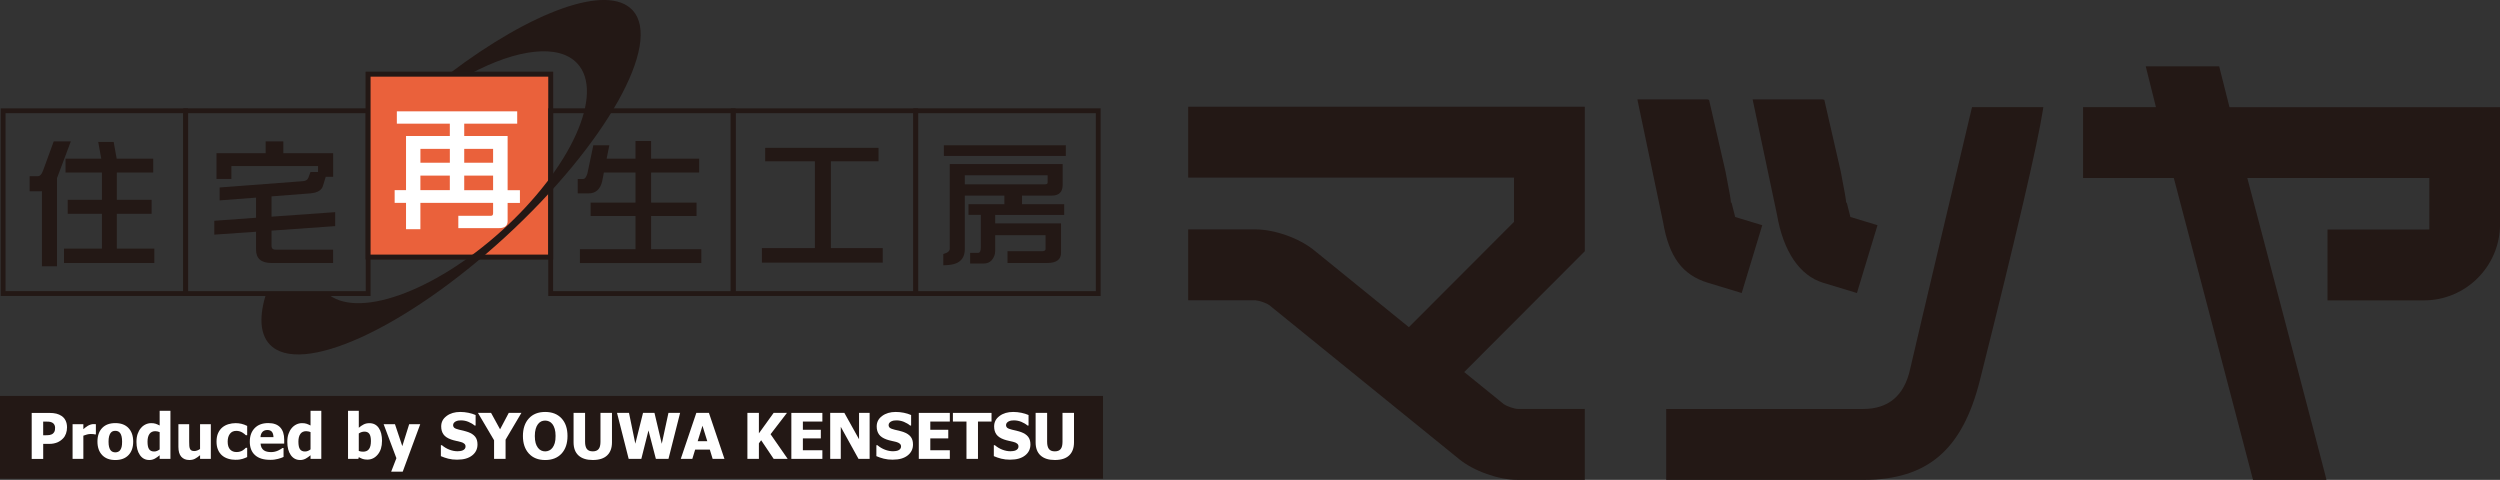 <?xml version="1.0" encoding="UTF-8"?><svg id="_レイヤー_2" xmlns="http://www.w3.org/2000/svg" viewBox="0 0 1000 191.95"><rect x="0" y="0" width="1000" height="191.95" fill="#333333" stroke="none"/><defs><style>.cls-1{fill:#231815;}.cls-1,.cls-2,.cls-3{stroke-width:0px;}.cls-2{fill:#fff;}.cls-3{fill:#ea613b;}</style></defs><g id="_レイヤー_1-2"><path class="cls-1" d="m75.22,118.39H.28V43.34h74.94v75.06Zm-73-1.94h71.07V45.27H2.22v71.18Z"/><path class="cls-1" d="m28.33,56.56l-5.53,14.7v35.26h-6.02v-30h-4.93v-6.03h3.23c.87,0,1.59-.72,2.14-2.25l4.27-11.69h6.84m17.14.23l1.2,6.69h14.62v5.54h-14.56v10.91h13.91v5.6h-13.91v13.93h15v5.75H25.6v-5.75h15.17v-13.93h-13.69v-5.6h13.69v-10.91h-14.56v-5.54h14.29l-1.21-6.69h6.19Z"/><path class="cls-1" d="m148.23,118.39h-74.94V43.34h74.94v75.06Zm-73.01-1.94h71.08V45.27h-71.08v71.18Z"/><path class="cls-1" d="m113.33,56.56v4.72h19.93v9.43h-2.96l-1.04,3.4c-.44,1.86-2.09,2.96-5.04,3.23l-15.61,1.21v8.12l25.46-1.81v5.59l-25.46,1.8v6.1c0,1.04.55,1.53,1.69,1.53h22.95v5.32h-24.64c-4.16,0-6.19-1.81-6.19-5.32v-7.18l-16.7,1.15v-5.54l16.7-1.21v-8.05l-14.57,1.1v-5.16l33.4-2.53c1.09-.11,1.75-.55,2.08-1.32l.88-2.35h3.01v-2.36h-34.66v5.15h-5.96v-10.31h19.66v-4.72h7.06Z"/><rect class="cls-3" x="147.26" y="29.69" width="73.01" height="73.12"/><path class="cls-1" d="m221.24,103.77h-74.94V28.72h74.94v75.05Zm-73.01-1.94h71.07V30.66h-71.07v71.18Z"/><rect class="cls-3" x="147.26" y="29.69" width="73.01" height="73.12"/><path class="cls-1" d="m221.24,103.77h-74.94V28.72h74.94v75.05Zm-73.01-1.94h71.07V30.66h-71.07v71.18Z"/><path class="cls-2" d="m168.16,76.06v-5.82h11.77v5.82h-11.77m38.71-31.53h-48.13v4.94h21.19v4.93h-17.52v21.66h-4.55v5.1h4.55v10.53h5.75v-10.53h29.08v4.11c0,.72-.28,1.04-.82,1.04h-13.09v4.94h16.27c2.29,0,3.45-.93,3.45-2.79v-7.29h4.92v-5.1h-4.92v-21.66h-17.36v-4.93h21.19v-4.94m-21.19,31.53v-5.82h11.55v5.82h-11.55m-17.52-10.97v-5.54h11.77v5.54h-11.77m17.52,0v-5.54h11.55v5.54h-11.55Z"/><path class="cls-1" d="m294.24,118.39h-74.94V43.34h74.94v75.06Zm-73-1.94h71.07V45.27h-71.07v71.18Z"/><path class="cls-1" d="m243.74,58.1l-1.09,5.38h11.55v-7.07h6.24v7.07h19.22v5.54h-19.22v12.01h18.18v5.38h-18.18v13.27h20.09v5.54h-48.56v-5.54h22.23v-13.27h-17.96v-5.38h17.96v-12.01h-12.65l-.66,3.41c-.76,3.28-2.57,4.93-5.48,4.93h-4.32v-5.76h2.14c.71,0,1.32-.77,1.75-2.3l2.35-11.19h6.4Z"/><path class="cls-1" d="m367.25,118.39h-74.95V43.34h74.95v75.06Zm-73.01-1.94h71.08V45.27h-71.08v71.18Z"/><polygon class="cls-1" points="351.41 64.52 332.35 64.52 332.35 99.23 353.1 99.23 353.1 105.05 304.76 105.05 304.76 99.23 325.95 99.23 325.95 64.52 306.07 64.52 306.07 59.14 351.41 59.14 351.41 64.52"/><path class="cls-1" d="m440.26,118.39h-74.94V43.34h74.94v75.06Zm-73-1.94h71.07V45.27h-71.07v71.18Z"/><path class="cls-1" d="m385.92,70.11h33.13v2.91c0,.49-.39.71-1.04.71h-32.09v-3.62m40.41-12.01h-48.78v4.28h48.78v-4.28m-40.41,20.13h15.82v3.45h-14.34v4.27h4.93v13.05c0,1.43-.37,2.14-1.09,2.14h-3.18v4.28h5.31c1.42,0,2.52-.44,3.29-1.31.92-1.04,1.42-2.3,1.42-3.78v-6.26h20.15v5.6c0,.55-.54.82-1.53.82h-13.69v4.71h15.82c3.72,0,5.59-1.36,5.59-4.06v-11.78h-26.34v-3.4h27.6v-4.27h-16.87v-3.45h11.94c2.84,0,4.32-1.43,4.32-4.28v-8.34h-45.17v33.84c0,.99-.88,1.69-2.58,2.14v4.5c3.23,0,5.48-.6,6.68-1.71,1.26-1.04,1.92-2.62,1.92-4.71v-21.44Z"/><path class="cls-1" d="m253.05,4.12c-9.92-10.83-40.41.37-73.29,25.31h8.53c18.54-9.84,35.17-12.03,42.61-4.07,11.11,11.89-2.48,41.93-30.38,67.09-27.33,24.63-58.22,35.43-69.92,24.67h-24.06c-2.88,9.04-2.68,16.25,1.25,20.54,12.03,13.13,54.31-6.12,94.43-42.99,40.11-36.87,62.88-77.41,50.84-90.54Z"/><rect class="cls-1" y="158.38" width="441.21" height="33.1"/><path class="cls-2" d="m26.81,170.97c0,.86-.14,1.68-.41,2.45-.27.77-.66,1.42-1.17,1.94-.31.32-.65.62-1.03.89-.38.27-.79.5-1.24.7-.45.18-.94.33-1.48.44-.53.11-1.12.16-1.78.16h-2.42v6.01h-4.6v-18.39h7.13c1.06,0,1.98.1,2.74.29.77.2,1.47.5,2.09.92.69.47,1.22,1.08,1.6,1.85.38.77.57,1.69.57,2.75m-4.77.11c0-.51-.12-.96-.37-1.33-.24-.37-.54-.63-.88-.77-.43-.19-.85-.29-1.25-.32-.4-.03-.94-.04-1.62-.04h-.65v5.47h.32c.43,0,.85,0,1.23-.01.38,0,.72-.03,1.01-.08.25-.04.5-.12.78-.24.27-.12.48-.26.63-.4.31-.3.52-.62.63-.94.11-.33.16-.77.16-1.33Z"/><path class="cls-2" d="m38.35,173.76h-.36c-.16-.05-.41-.09-.72-.12-.32-.03-.66-.04-1.04-.04-.45,0-.93.07-1.43.2-.5.13-.99.29-1.46.47v9.29h-4.31v-13.87h4.31v1.99c.2-.18.47-.41.82-.69.35-.27.67-.49.96-.66.31-.19.68-.35,1.1-.49.42-.14.81-.2,1.19-.2.14,0,.3,0,.47.01.17,0,.33.02.47.04v4.06Z"/><path class="cls-2" d="m53.28,176.63c0,2.29-.62,4.09-1.87,5.4-1.25,1.32-3.01,1.98-5.28,1.98s-4.02-.66-5.27-1.98c-1.25-1.32-1.88-3.12-1.88-5.4s.63-4.12,1.88-5.43c1.25-1.31,3.01-1.96,5.27-1.96s4.03.66,5.27,1.98c1.25,1.32,1.88,3.12,1.88,5.42m-4.44.03c0-.83-.07-1.52-.2-2.07-.13-.55-.32-.99-.56-1.33-.25-.35-.54-.59-.86-.73-.32-.14-.68-.21-1.09-.21-.39,0-.73.06-1.04.18-.31.12-.6.35-.86.69-.24.33-.44.77-.59,1.34-.15.56-.22,1.27-.22,2.13s.07,1.54.21,2.07c.14.53.32.95.54,1.27.23.32.52.56.86.71.35.15.72.22,1.14.22.34,0,.69-.07,1.05-.22.36-.15.64-.37.85-.67.26-.35.45-.79.58-1.29.13-.5.19-1.2.19-2.08Z"/><path class="cls-2" d="m68.17,183.55h-4.31v-1.45c-.28.23-.6.48-.96.74-.35.26-.67.46-.94.6-.35.18-.69.32-1.03.41-.34.1-.74.15-1.21.15-1.59,0-2.84-.66-3.76-1.98-.93-1.32-1.38-3.08-1.38-5.28,0-1.22.16-2.27.47-3.17.31-.89.74-1.68,1.3-2.34.5-.6,1.11-1.09,1.83-1.44.72-.35,1.47-.53,2.27-.53.72,0,1.32.07,1.78.23.47.15,1.01.39,1.63.71v-5.88h4.31v19.22m-4.31-3.76v-6.93c-.22-.11-.5-.2-.84-.27-.35-.07-.64-.11-.89-.11-1.04,0-1.82.37-2.34,1.1-.52.74-.78,1.77-.78,3.09,0,1.39.2,2.4.62,3.01.42.62,1.09.93,2.02.93.38,0,.76-.07,1.14-.22.39-.15.74-.36,1.07-.62Z"/><path class="cls-2" d="m84.34,183.55h-4.31v-1.47c-.75.63-1.44,1.11-2.06,1.43-.63.33-1.37.49-2.24.49-1.37,0-2.45-.44-3.22-1.31-.77-.88-1.15-2.19-1.15-3.94v-9.07h4.31v6.93c0,.72.02,1.31.05,1.77.04.46.13.84.27,1.16.13.29.34.51.62.66.28.15.67.22,1.16.22.31,0,.67-.08,1.09-.22.42-.15.81-.35,1.16-.61v-9.9h4.31v13.87Z"/><path class="cls-2" d="m94.4,183.93c-1.14,0-2.18-.15-3.13-.44-.95-.29-1.77-.73-2.47-1.34-.69-.6-1.22-1.36-1.61-2.27-.39-.92-.58-1.99-.58-3.23,0-1.33.21-2.46.63-3.39.42-.93.98-1.7,1.7-2.3.69-.58,1.5-1,2.43-1.28.93-.28,1.9-.42,2.91-.42.77,0,1.52.09,2.29.26.76.18,1.53.46,2.3.85v3.7h-.55c-.18-.17-.38-.35-.63-.55-.25-.2-.52-.38-.82-.55-.31-.18-.66-.33-1.05-.44-.39-.12-.83-.18-1.31-.18-1.1,0-1.95.39-2.54,1.17-.6.78-.9,1.82-.9,3.13,0,1.4.32,2.45.96,3.14.64.69,1.49,1.03,2.56,1.03.54,0,1.01-.06,1.42-.19.4-.12.76-.27,1.05-.45.29-.18.53-.36.73-.54.21-.19.38-.36.53-.51h.55v3.7c-.25.11-.53.23-.85.37-.32.15-.65.26-.99.35-.42.11-.81.21-1.17.26-.36.06-.85.1-1.45.1Z"/><path class="cls-2" d="m108.02,183.93c-2.62,0-4.61-.62-6.01-1.88-1.39-1.25-2.09-3.04-2.09-5.36s.65-4.07,1.94-5.43c1.3-1.35,3.11-2.03,5.44-2.03,2.12,0,3.71.57,4.78,1.72,1.07,1.15,1.6,2.78,1.6,4.92v1.56h-9.45c.04.65.18,1.2.4,1.64.23.44.54.79.91,1.05.37.26.8.44,1.29.55.49.11,1.03.17,1.62.17.5,0,.99-.06,1.47-.17.49-.11.93-.27,1.33-.45.35-.16.68-.33.98-.52.3-.18.54-.35.73-.5h.46v3.58c-.36.14-.68.27-.97.39-.29.12-.69.24-1.2.37-.47.12-.95.22-1.45.29-.5.07-1.1.11-1.81.11m1.4-9.1c-.03-.93-.24-1.63-.63-2.12-.4-.48-1.01-.72-1.82-.72s-1.49.25-1.96.76c-.47.51-.73,1.2-.78,2.08h5.19Z"/><path class="cls-2" d="m128.52,183.55h-4.31v-1.45c-.28.23-.6.48-.96.74-.36.26-.67.46-.95.6-.35.18-.69.32-1.03.41-.34.1-.74.15-1.21.15-1.58,0-2.83-.66-3.76-1.98-.92-1.32-1.38-3.08-1.38-5.28,0-1.22.15-2.27.47-3.17.31-.89.74-1.68,1.3-2.34.5-.6,1.12-1.09,1.83-1.44.72-.35,1.47-.53,2.27-.53.72,0,1.32.07,1.79.23.47.15,1.01.39,1.63.71v-5.88h4.31v19.22m-4.31-3.76v-6.93c-.22-.11-.49-.2-.84-.27-.34-.07-.64-.11-.89-.11-1.03,0-1.81.37-2.34,1.1-.52.74-.78,1.77-.78,3.09,0,1.39.2,2.4.62,3.01.42.62,1.09.93,2.02.93.37,0,.76-.07,1.14-.22.39-.15.74-.36,1.06-.62Z"/><path class="cls-2" d="m152.8,176.42c0,2.22-.56,4.01-1.68,5.37-1.13,1.37-2.51,2.05-4.17,2.05-.69,0-1.29-.08-1.8-.24-.51-.17-1.06-.41-1.63-.74l-.18.69h-4.13v-19.22h4.31v6.77c.64-.54,1.28-.99,1.94-1.32.66-.34,1.42-.51,2.29-.51,1.61,0,2.86.63,3.74,1.9.88,1.26,1.32,3.01,1.32,5.25m-4.44.09c0-1.39-.21-2.38-.63-2.97-.42-.59-1.07-.89-1.94-.89-.39,0-.77.06-1.16.18-.39.13-.76.31-1.13.56v6.99c.29.11.58.19.87.23.29.04.58.06.87.06,1.04,0,1.82-.34,2.34-1.03.51-.7.77-1.74.77-3.12Z"/><polygon class="cls-2" points="168.09 169.69 161.09 188.66 156.47 188.66 158.56 183.27 153.46 169.69 157.99 169.69 160.92 178.46 163.67 169.69 168.09 169.69"/><path class="cls-2" d="m183.01,183.88c-1.41,0-2.64-.14-3.7-.41-1.06-.27-2.05-.61-2.96-1.01v-4.38h.42c.92.78,1.92,1.38,3.03,1.8,1.1.42,2.17.62,3.21.62.26,0,.6-.03,1.03-.08.43-.06.78-.15,1.04-.27.32-.14.59-.33.81-.59.22-.25.33-.58.33-.99,0-.46-.18-.84-.54-1.13-.36-.29-.79-.5-1.28-.62-.62-.17-1.28-.32-1.99-.48-.71-.15-1.37-.33-1.98-.55-1.41-.5-2.42-1.17-3.03-2.03-.61-.85-.92-1.91-.92-3.19,0-1.73.72-3.12,2.18-4.19,1.45-1.07,3.26-1.6,5.43-1.6,1.09,0,2.18.11,3.26.33,1.08.22,2.04.52,2.9.9v4.2h-.41c-.67-.58-1.5-1.06-2.47-1.47-.97-.4-1.97-.59-3-.59-.39,0-.75.03-1.07.08-.32.06-.65.17-1,.33-.28.13-.53.33-.74.59-.2.26-.31.55-.31.86,0,.47.16.84.49,1.12.33.27.97.52,1.92.75.61.14,1.2.28,1.77.41.57.13,1.17.31,1.82.54,1.26.46,2.2,1.08,2.82,1.86.62.78.93,1.81.93,3.09,0,1.83-.72,3.3-2.15,4.41-1.43,1.12-3.37,1.67-5.81,1.67Z"/><polygon class="cls-2" points="208.56 165.16 202.23 175.87 202.23 183.55 197.63 183.55 197.63 176.1 191.18 165.16 196.43 165.16 200.03 171.73 203.5 165.16 208.56 165.16"/><path class="cls-2" d="m227,174.4c0,2.98-.8,5.33-2.38,7.04-1.59,1.71-3.77,2.57-6.54,2.57s-4.96-.86-6.54-2.6c-1.58-1.73-2.37-4.07-2.37-7.01s.79-5.31,2.37-7.03c1.58-1.73,3.76-2.59,6.54-2.59s4.95.86,6.54,2.57c1.59,1.71,2.38,4.06,2.38,7.04m-4.77-.01c0-1.1-.11-2.04-.34-2.82-.23-.77-.53-1.41-.91-1.91-.4-.51-.85-.87-1.35-1.09-.5-.22-1.02-.33-1.55-.33-.57,0-1.08.11-1.55.31-.46.2-.91.57-1.33,1.09-.38.48-.69,1.12-.92,1.92-.24.79-.35,1.74-.35,2.85s.11,2.08.33,2.83c.22.75.53,1.38.92,1.89.39.51.85.88,1.35,1.1.5.22,1.02.33,1.56.33s1.07-.12,1.58-.36c.51-.23.96-.6,1.33-1.1.4-.54.7-1.17.91-1.88.22-.72.32-1.66.32-2.82Z"/><path class="cls-2" d="m237.11,184c-2.47,0-4.36-.6-5.69-1.8-1.32-1.2-1.99-2.95-1.99-5.26v-11.79h4.6v11.57c0,1.28.24,2.24.72,2.87.48.63,1.27.95,2.35.95s1.84-.31,2.34-.91c.5-.61.75-1.58.75-2.91v-11.57h4.6v11.78c0,2.27-.65,4.02-1.94,5.24-1.29,1.22-3.21,1.83-5.75,1.83Z"/><polygon class="cls-2" points="272.04 165.16 267.39 183.55 262.35 183.55 259.39 172.17 256.53 183.55 251.47 183.55 246.81 165.16 251.6 165.16 254.13 177.48 257.21 165.16 261.79 165.16 264.71 177.51 267.38 165.16 272.04 165.16"/><path class="cls-2" d="m272.31,183.55l6.22-18.39h5.04l6.21,18.39h-4.72l-1.13-3.7h-5.87l-1.13,3.7h-4.6m10.58-7.08l-1.92-6.17-1.91,6.17h3.82Z"/><polygon class="cls-2" points="315.07 183.55 309.47 183.55 304.46 176.1 303.56 177.34 303.56 183.55 298.96 183.55 298.96 165.16 303.56 165.16 303.56 173.34 309.45 165.16 314.78 165.16 308.23 173.69 315.07 183.55"/><polygon class="cls-2" points="316.54 183.55 316.54 165.16 328.95 165.16 328.95 168.62 321.15 168.62 321.15 171.91 328.33 171.91 328.33 175.36 321.15 175.36 321.15 180.1 328.95 180.1 328.95 183.55 316.54 183.55"/><polygon class="cls-2" points="347.85 183.55 343.4 183.55 336.31 170.73 336.31 183.55 332.08 183.55 332.08 165.16 337.75 165.16 343.62 175.7 343.62 165.16 347.85 165.16 347.85 183.55"/><path class="cls-2" d="m357.21,183.88c-1.41,0-2.64-.14-3.7-.41-1.06-.27-2.05-.61-2.96-1.01v-4.38h.42c.91.78,1.92,1.38,3.03,1.8,1.1.42,2.17.62,3.21.62.26,0,.61-.03,1.03-.08.43-.06.78-.15,1.04-.27.32-.14.59-.33.81-.59.22-.25.33-.58.33-.99,0-.46-.18-.84-.54-1.13-.36-.29-.79-.5-1.28-.62-.62-.17-1.28-.32-1.99-.48-.71-.15-1.37-.33-1.98-.55-1.41-.5-2.42-1.17-3.03-2.03-.61-.85-.92-1.91-.92-3.19,0-1.73.72-3.12,2.18-4.19,1.45-1.07,3.26-1.6,5.43-1.6,1.09,0,2.18.11,3.26.33,1.08.22,2.04.52,2.9.9v4.2h-.41c-.67-.58-1.5-1.06-2.47-1.47-.98-.4-1.97-.59-3-.59-.39,0-.75.03-1.07.08-.32.06-.65.17-1,.33-.28.13-.53.33-.74.59-.21.26-.31.55-.31.86,0,.47.17.84.49,1.12.33.27.97.52,1.92.75.61.14,1.2.28,1.77.41.56.13,1.17.31,1.82.54,1.26.46,2.2,1.08,2.82,1.86.62.78.93,1.81.93,3.09,0,1.83-.72,3.3-2.15,4.41-1.43,1.12-3.37,1.67-5.81,1.67Z"/><polygon class="cls-2" points="367.52 183.55 367.52 165.16 379.93 165.16 379.93 168.62 372.12 168.62 372.12 171.91 379.31 171.91 379.31 175.36 372.12 175.36 372.12 180.1 379.93 180.1 379.93 183.55 367.52 183.55"/><polygon class="cls-2" points="386.59 183.55 386.59 168.62 381.16 168.62 381.16 165.16 396.61 165.16 396.61 168.62 391.19 168.62 391.19 183.55 386.59 183.55"/><path class="cls-2" d="m404.19,183.88c-1.41,0-2.64-.14-3.7-.41-1.06-.27-2.05-.61-2.96-1.01v-4.38h.42c.91.78,1.92,1.38,3.02,1.8,1.11.42,2.17.62,3.21.62.26,0,.61-.03,1.03-.08.43-.06.78-.15,1.04-.27.32-.14.58-.33.81-.59.22-.25.33-.58.33-.99,0-.46-.18-.84-.54-1.13-.36-.29-.79-.5-1.28-.62-.62-.17-1.28-.32-1.99-.48-.71-.15-1.37-.33-1.98-.55-1.41-.5-2.42-1.17-3.04-2.03-.61-.85-.91-1.91-.91-3.19,0-1.73.72-3.12,2.18-4.19,1.45-1.07,3.26-1.6,5.43-1.6,1.1,0,2.18.11,3.26.33,1.08.22,2.04.52,2.9.9v4.2h-.41c-.67-.58-1.5-1.06-2.47-1.47-.97-.4-1.97-.59-3-.59-.4,0-.76.03-1.07.08-.32.06-.65.17-1,.33-.28.13-.53.33-.74.59-.21.26-.31.55-.31.86,0,.47.16.84.49,1.12.33.27.97.52,1.92.75.61.14,1.2.28,1.77.41.57.13,1.17.31,1.82.54,1.26.46,2.2,1.08,2.82,1.86.62.78.93,1.81.93,3.09,0,1.83-.72,3.3-2.15,4.41-1.43,1.12-3.37,1.67-5.81,1.67Z"/><path class="cls-2" d="m421.93,184c-2.47,0-4.36-.6-5.69-1.8-1.33-1.2-1.99-2.95-1.99-5.26v-11.79h4.6v11.57c0,1.28.24,2.24.72,2.87.48.63,1.26.95,2.35.95s1.84-.31,2.34-.91c.5-.61.74-1.58.74-2.91v-11.57h4.6v11.78c0,2.27-.65,4.02-1.94,5.24-1.29,1.22-3.21,1.83-5.75,1.83Z"/><path class="cls-1" d="m816.02,42.85h-27.22l-.2.87c-.23.94-22.2,93.6-24.61,104.19-2.37,10.42-8.68,15.68-18.72,15.68h-78.79v28.36h78.79c25.71,0,39.68-11.93,46.69-39.85,14.5-57.69,23.2-95.02,25.17-107.96l.19-1.29h-1.3Z"/><path class="cls-1" d="m682.98,39.77h-28.03s10.3,49.15,10.3,49.15c2.36,13.84,7.72,21.09,17.89,24.18l13.54,4.11,8.22-27.12s-9.76-2.97-10.84-3.29c-.1-.41-.21-.88-.21-.88,0,0-1.28-5-1.28-5,0,0-.12.2-.18.3-.02-1.32-.63-4.51-2.2-12.64l-6.56-28.61-.64-.2Z"/><path class="cls-1" d="m729.07,39.76h-28.02l9.72,45.97c2.52,14.8,9.08,24.52,18.46,27.37l13.54,4.11,8.23-27.13s-9.78-2.97-10.86-3.3c-.1-.42-.21-.88-.21-.88-.01,0-1.27-4.98-1.27-4.98,0,0-.12.18-.19.29-.02-1.36-.64-4.57-2.18-12.64l-6.56-28.62-.65-.2Z"/><path class="cls-1" d="m886.79,26.53h-28.5s3.51,13.98,4.09,16.33h-29.15v28.34h36.29c2.65,10.09,30.35,115.5,31.46,119.9l.22.85h29.4l-.35-1.39c-1.7-6.82-27.9-106.35-31.33-119.35h72.8v20.57c-.98,0-2.19.03-2.19.03h-38.53v28.34h38.58c16.79,0,30.44-13.68,30.44-30.49v-46.79h-108.23c-.38-1.54-4.12-16.33-4.12-16.33h-.86Z"/><path class="cls-1" d="m632.79,42.69h-157.52v28.34h130.34v17.71c-.64.65-40.68,40.76-42.06,42.13-1.5-1.21-37.98-30.82-37.98-30.82-5.92-4.8-15.75-8.29-23.38-8.29h-26.92v28.34h26.82c1.56.11,4.37,1.07,5.62,1.95.75.59,75.17,60.98,75.93,61.59,5.92,4.81,15.76,8.3,23.4,8.3h26.87v-28.36h-26.78c-1.55-.08-4.38-1.06-5.64-1.94,0,0-12.29-9.96-15.81-12.82,1.69-1.7,48.24-48.33,48.24-48.33v-57.79h-1.12Z"/></g></svg>